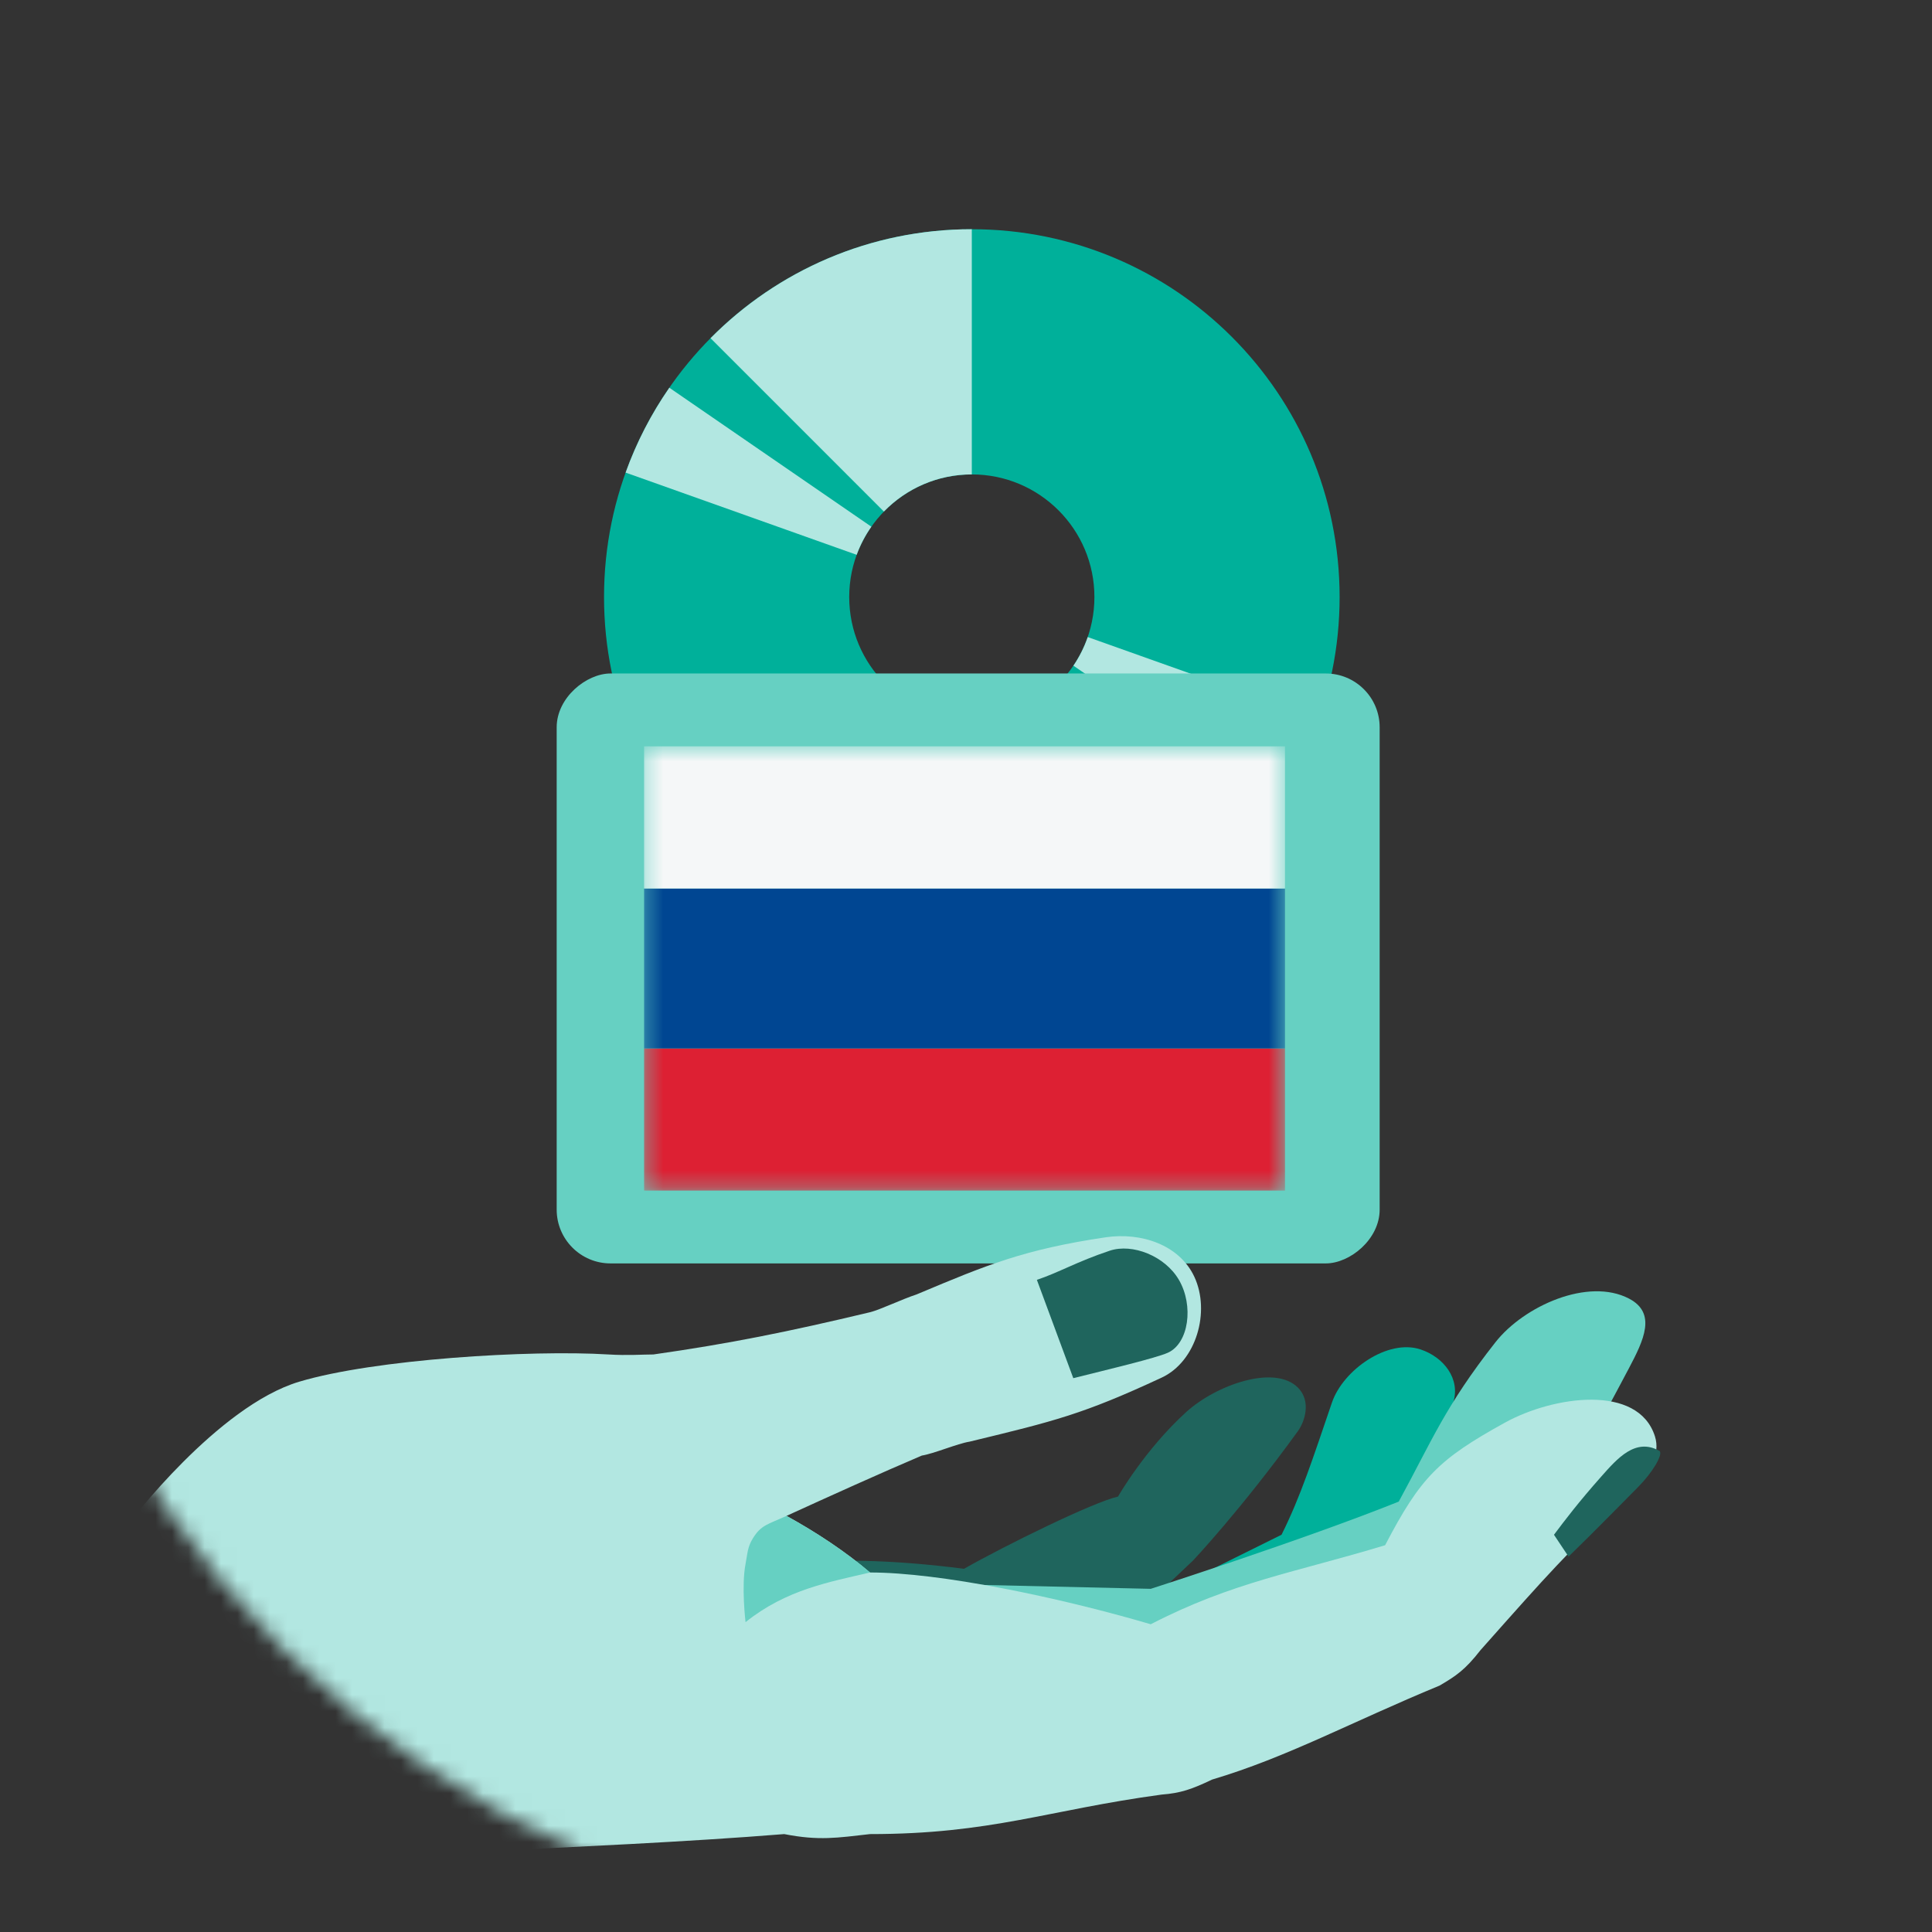 <svg width="118" height="118" viewBox="0 0 118 118" fill="none" xmlns="http://www.w3.org/2000/svg">
<rect x="0" y="0" width="118" height="118" fill="#333333" stroke="none"/>
<g clip-path="url(#clip0_228_40143)">
<mask id="mask0_228_40143" style="mask-type:alpha" maskUnits="userSpaceOnUse" x="0" y="0" width="118" height="118">
<circle cx="59" cy="59" r="59" fill="#D9D9D9"/>
</mask>
<g mask="url(#mask0_228_40143)">
<path d="M68.285 91.406C68.285 91.406 69.912 88.55 72.446 86.246C74.277 84.581 77.846 83.323 79.27 84.748C80.103 85.58 79.692 86.828 79.27 87.411C75.775 92.238 72.862 95.317 72.862 95.317L71.365 96.732L61.378 100.976L59.297 101.892L47.73 102.391V95.317L47.738 95.317C52.087 95.283 54.528 95.264 58.881 95.816C61.369 94.399 66.787 91.738 68.285 91.406Z" fill="#1F655D"/>
<path d="M78.272 93.736C79.437 91.406 80.186 89.075 81.351 85.663C82.032 83.669 84.76 81.754 86.761 82.418C88.19 82.891 89.213 84.228 88.758 85.663C86.844 91.7 85.679 95.9 85.679 95.9L84.347 97.814L72.031 104.638L68.702 98.48L78.272 93.736Z" fill="#00B09A"/>
<path fill-rule="evenodd" clip-rule="evenodd" d="M81.819 36.463C81.819 24.057 71.762 14 59.355 14C46.949 14 36.892 24.057 36.892 36.463C36.892 48.87 46.949 58.927 59.355 58.927C71.762 58.927 81.819 48.87 81.819 36.463ZM66.843 36.464C66.843 32.328 63.491 28.976 59.355 28.976C55.22 28.976 51.867 32.328 51.867 36.464C51.867 40.599 55.22 43.952 59.355 43.952C63.491 43.952 66.843 40.599 66.843 36.464Z" fill="#00B09A"/>
<path fill-rule="evenodd" clip-rule="evenodd" d="M59.355 14C53.114 14 47.467 16.546 43.397 20.655L53.986 31.245C55.347 29.845 57.25 28.976 59.355 28.976C59.355 28.976 59.355 28.976 59.355 28.976L59.355 14ZM75.165 52.423L64.575 41.833C63.226 43.144 61.385 43.952 59.355 43.952L59.355 58.928C59.355 58.928 59.355 58.928 59.355 58.928C65.521 58.928 71.106 56.444 75.165 52.423Z" fill="#B2E7E1"/>
<path fill-rule="evenodd" clip-rule="evenodd" d="M40.881 23.681C39.778 25.271 38.876 27.011 38.21 28.864L52.323 33.886C52.548 33.272 52.851 32.696 53.221 32.169L40.881 23.681ZM66.435 38.909L80.548 43.931C79.892 45.794 78.997 47.544 77.9 49.145L65.56 40.657C65.924 40.12 66.22 39.533 66.435 38.909Z" fill="#B2E7E1"/>
<rect x="34" y="77.165" width="36.031" height="50.265" rx="3.288" transform="rotate(-90 34 77.165)" fill="#66D0C2"/>
<mask id="mask1_228_40143" style="mask-type:alpha" maskUnits="userSpaceOnUse" x="39" y="45" width="40" height="28">
<rect x="39.338" y="45.583" width="39.145" height="27.134" fill="#D9D9D9"/>
</mask>
<g mask="url(#mask1_228_40143)">
<rect x="39.338" y="72.717" width="8.683" height="39.145" transform="rotate(-90 39.338 72.717)" fill="#DD2033"/>
<rect x="39.338" y="64.034" width="9.768" height="39.145" transform="rotate(-90 39.338 64.034)" fill="#004692"/>
<rect x="39.338" y="54.266" width="8.683" height="39.145" transform="rotate(-90 39.338 54.266)" fill="#F5F7F8"/>
</g>
<path d="M85.43 91.713C87.428 88.052 88.26 85.888 91.339 81.977C93.082 79.763 96.998 78.009 99.495 79.314C101.197 80.203 100.391 81.86 99.495 83.558C95.583 90.965 92.005 97.04 92.005 97.04L89.591 99.869L74.695 106.111L70.284 106.86L48.313 106.111L52.225 96.624L70.284 97.04C70.284 97.04 79.678 94.021 85.43 91.713Z" fill="#66D0C2"/>
<path d="M47.897 112.02C35.807 112.995 20.601 113.185 18.77 114.101C11.262 108.966 4.25 97.5 4.25 97.5L7.868 93.046C7.868 93.046 13.277 85.889 18.27 84.391C22.848 83.017 32.392 82.433 37.162 82.726C38.327 82.798 39.242 82.726 39.908 82.726C44.568 82.061 48.103 81.349 53.14 80.146C53.723 80.007 55.138 79.331 55.97 79.064L56.145 78.991C60.197 77.289 62.533 76.308 67.538 75.569C69.683 75.253 72.03 76.017 72.947 77.983C73.937 80.104 73.072 83.153 70.95 84.141C66.153 86.374 64.397 86.799 59.31 88.029L59.215 88.052C58.468 88.171 57.05 88.782 56.303 88.901C53.849 89.944 50.57 91.426 48.037 92.585C49.908 93.617 51.634 94.765 53.14 96.042C57.385 96.042 64.625 97.54 70.284 99.204C75.277 96.624 79.105 96.042 84.598 94.377C86.753 90.25 87.844 89.134 91.922 86.887C94.875 85.26 100.046 84.509 101.076 87.72C101.433 88.834 100.738 89.888 99.911 90.716C95.084 95.542 94.955 95.68 90.424 100.785C89.486 101.99 88.929 102.361 87.927 102.949C82.499 105.192 78.606 107.331 74.029 108.691C72.789 109.283 72.109 109.519 70.95 109.607C63.995 110.549 60.547 112.02 53.14 112.02C51.138 112.246 50.028 112.437 47.897 112.02Z" fill="#B2E7E1"/>
<path d="M45.536 99.075C45.536 99.075 45.271 96.881 45.536 95.517C45.656 94.896 45.648 94.498 45.981 93.96C46.488 93.138 46.87 93.118 48.036 92.585C49.907 93.617 51.634 94.765 53.14 96.041C50.651 96.629 48.036 97.074 45.536 99.075Z" fill="#66D0C2"/>
<path d="M65.553 84.174L63.329 78.169C64.664 77.724 65.776 77.057 67.777 76.389C69.167 75.926 71.153 76.711 72.003 78.169C72.922 79.743 72.607 82.039 71.336 82.617C70.612 82.946 67.629 83.655 65.553 84.174Z" fill="#1F655D"/>
<path d="M95.801 95.072L94.911 93.738C95.579 92.848 96.403 91.758 97.803 90.179C98.775 89.083 99.896 87.785 101.361 88.622C101.584 88.844 100.916 89.957 100.027 90.846C99.464 91.409 97.339 93.585 95.801 95.072Z" fill="#1F655D"/>
</g>
</g>
<defs>
<clipPath id="clip0_228_40143">
<rect width="118" height="118" fill="white"/>
</clipPath>
</defs>
</svg>

